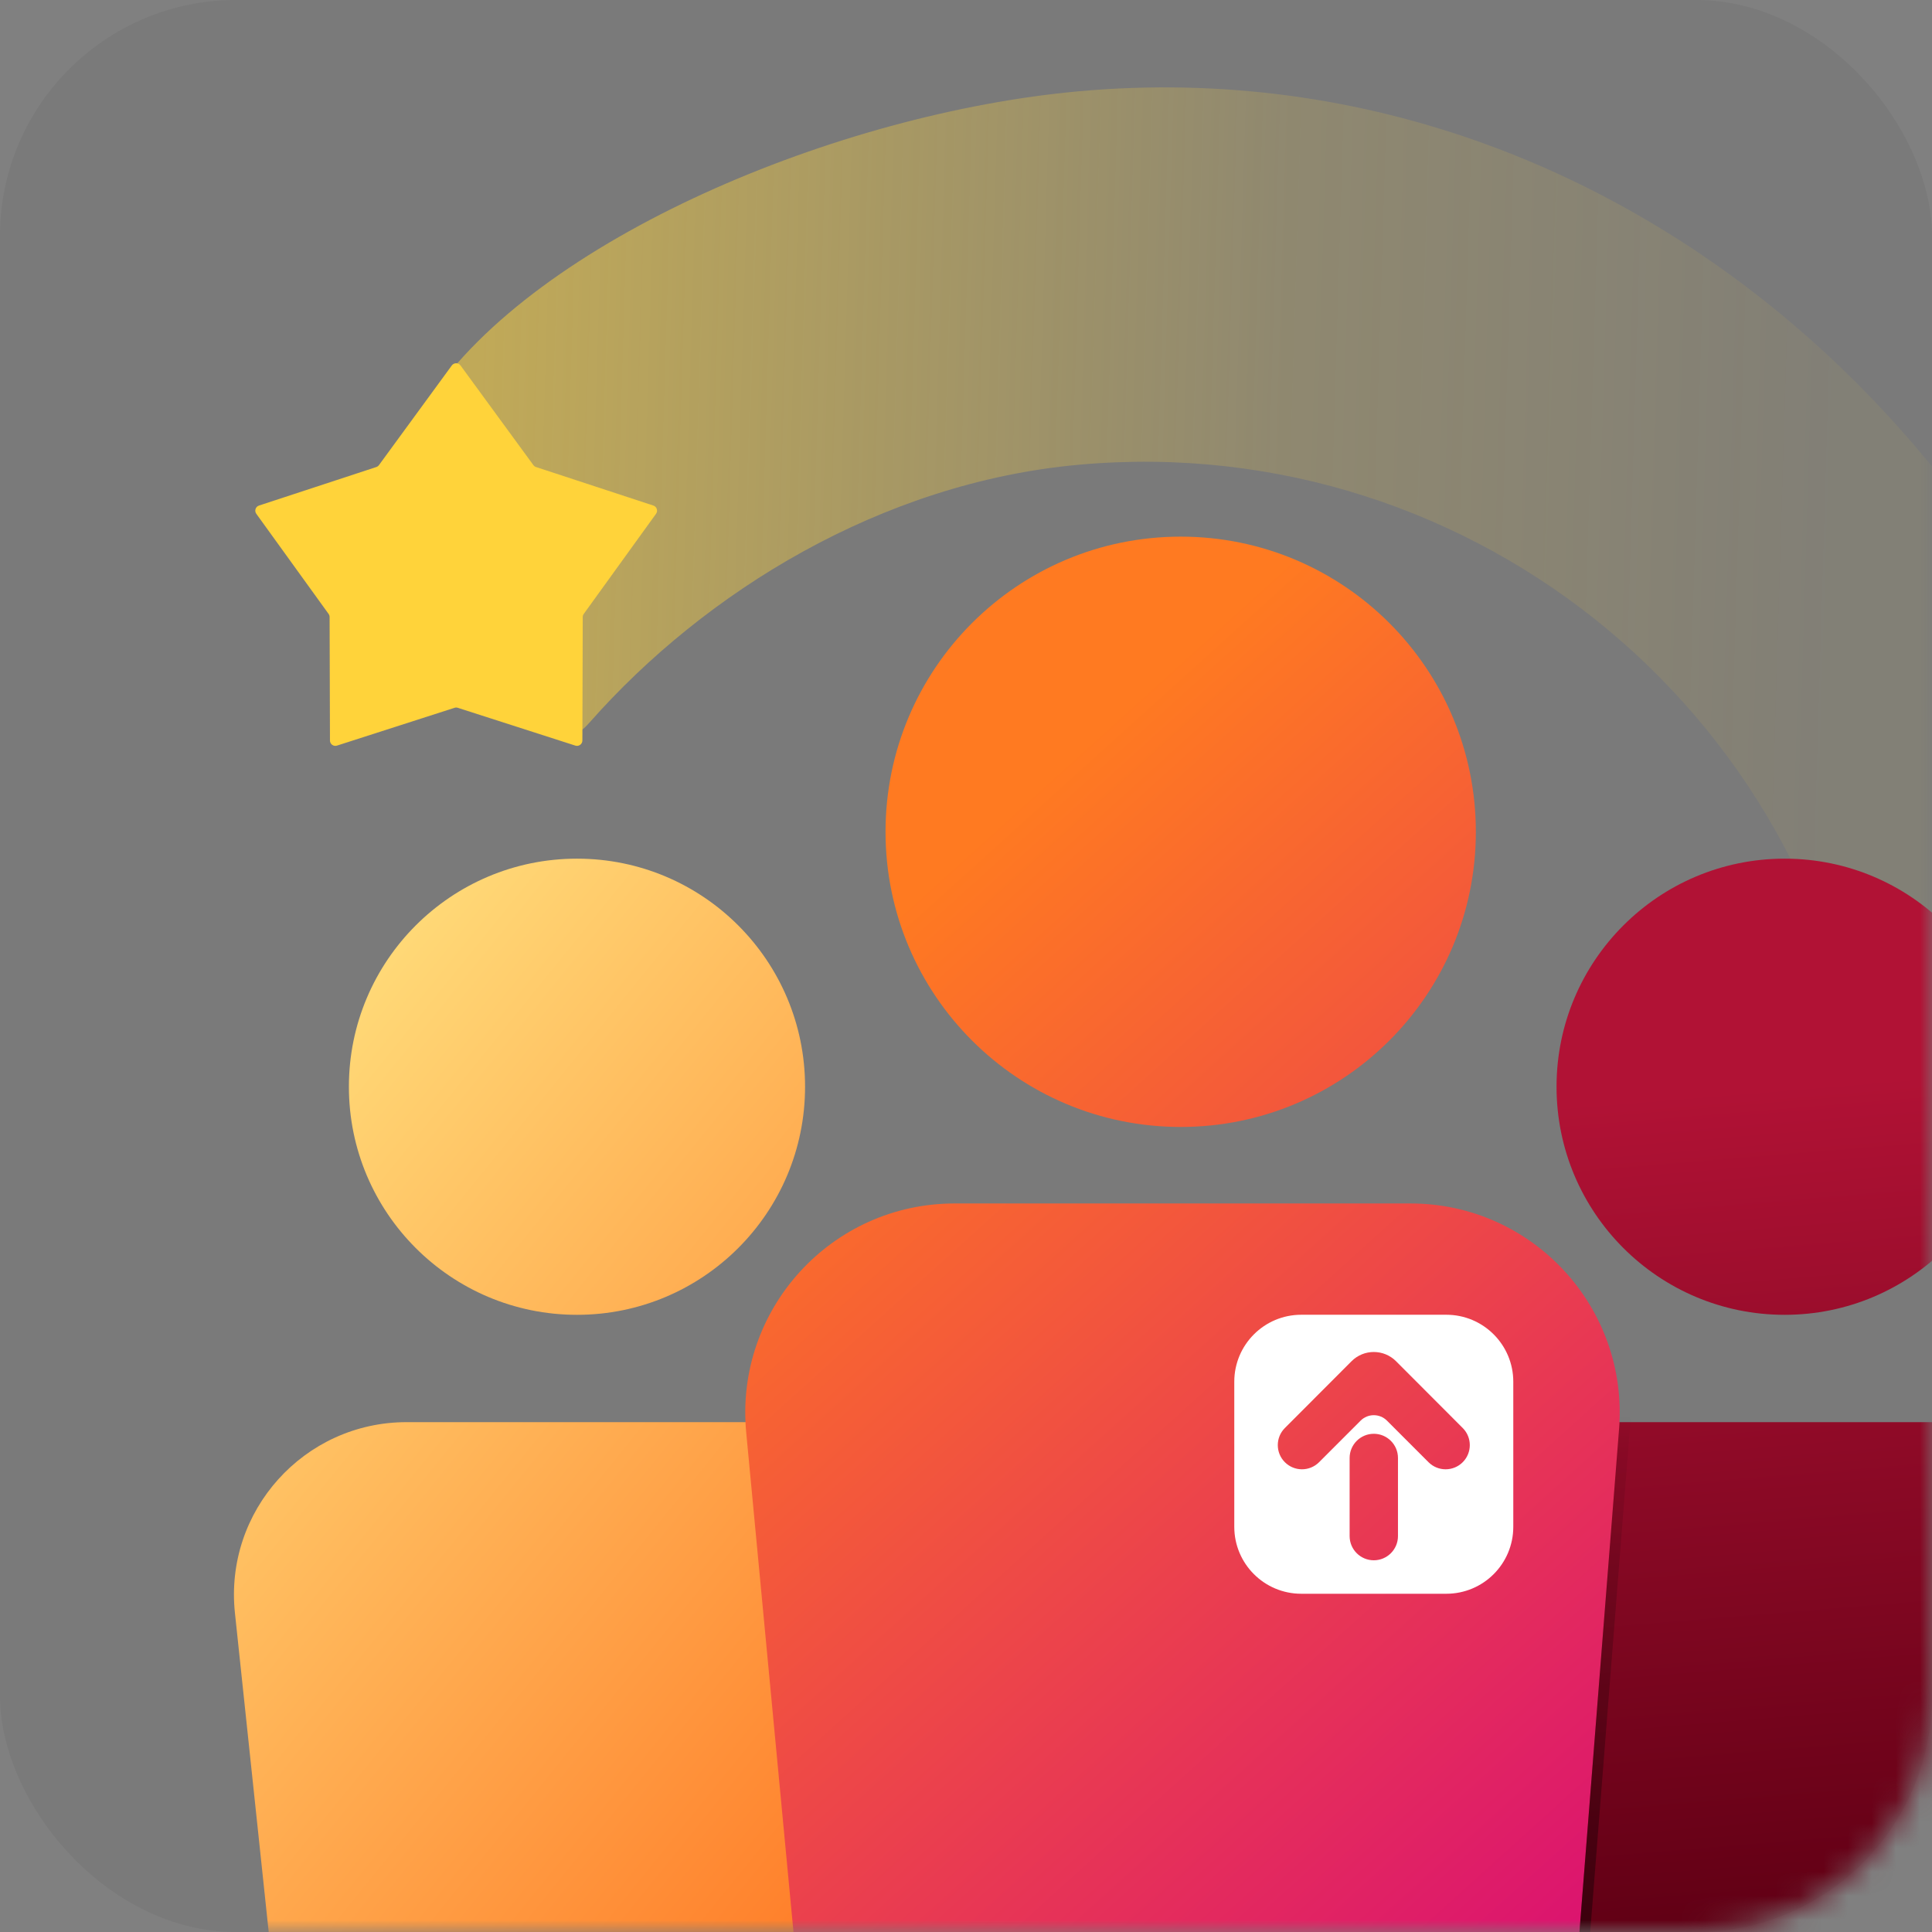 <svg width="80" height="80" viewBox="0 0 80 80" fill="none" xmlns="http://www.w3.org/2000/svg">
<rect x="0" y="0" width="80" height="80" fill="#808080" stroke="none"/>
<rect width="80" height="80" rx="9.778" fill="black" fill-opacity="0.05"/>
<mask id="mask0_27491_82317" style="mask-type:alpha" maskUnits="userSpaceOnUse" x="0" y="0" width="80" height="80">
<rect width="80" height="80" rx="9.778" fill="white"/>
</mask>
<g mask="url(#mask0_27491_82317)">
<path fill-rule="evenodd" clip-rule="evenodd" d="M44.67 19.244C36.484 19.985 29.179 24.526 24.437 29.89C24.091 30.282 23.882 30.446 23.326 30.446C22.927 30.73 22.656 28.038 22.215 28.224C19.927 29.189 19.894 27.325 17.909 25.571C15.151 23.132 14.517 23.953 16.955 21.195C17.764 20.28 17.102 17.56 17.77 16.558C22.215 9.891 34.705 4.682 44.67 3.78C68.505 1.623 88.374 21.382 90.531 45.217L77.252 46.418C75.758 29.917 61.171 17.751 44.67 19.244Z" fill="url(#paint0_linear_27491_82317)"/>
<path d="M83.342 44.999C83.342 50.215 79.114 54.444 73.898 54.444C68.681 54.444 64.453 50.215 64.453 44.999C64.453 39.783 68.681 35.555 73.898 35.555C79.114 35.555 83.342 39.783 83.342 44.999Z" fill="url(#paint1_linear_27491_82317)"/>
<path d="M88.898 58.888L85.134 94.444H58.792L54.453 58.888H88.898Z" fill="url(#paint2_linear_27491_82317)"/>
<path d="M14.447 44.999C14.447 50.215 18.676 54.444 23.892 54.444C29.108 54.444 33.336 50.215 33.336 44.999C33.336 39.783 29.108 35.555 23.892 35.555C18.676 35.555 14.447 39.783 14.447 44.999Z" fill="url(#paint3_linear_27491_82317)"/>
<path d="M9.728 66.789L12.655 94.444H38.998L42.358 66.904C42.878 62.643 39.553 58.888 35.261 58.888H16.837C12.591 58.888 9.281 62.567 9.728 66.789Z" fill="url(#paint4_linear_27491_82317)"/>
<path d="M67.042 59.178L64.277 94.278H34.208L30.899 59.316C30.417 54.23 34.418 49.833 39.527 49.833H58.405C63.458 49.833 67.439 54.14 67.042 59.178Z" fill="url(#paint5_linear_27491_82317)"/>
<path d="M61.112 34.443C61.112 41.193 55.64 46.665 48.89 46.665C42.14 46.665 36.668 41.193 36.668 34.443C36.668 27.693 42.14 22.221 48.89 22.221C55.64 22.221 61.112 27.693 61.112 34.443Z" fill="url(#paint6_linear_27491_82317)"/>
<mask id="mask1_27491_82317" style="mask-type:alpha" maskUnits="userSpaceOnUse" x="54" y="35" width="35" height="60">
<path d="M83.342 44.995C83.342 50.211 79.114 54.44 73.898 54.44C68.681 54.44 64.453 50.211 64.453 44.995C64.453 39.779 68.681 35.551 73.898 35.551C79.114 35.551 83.342 39.779 83.342 44.995Z" fill="url(#paint7_linear_27491_82317)"/>
<path d="M88.898 58.884L85.134 94.44H58.792L54.453 58.884H88.898Z" fill="url(#paint8_linear_27491_82317)"/>
</mask>
<g mask="url(#mask1_27491_82317)">
<path opacity="0.4" d="M64.277 94.494H64.482L64.498 94.289L67.264 59.19C67.671 54.023 63.588 49.605 58.405 49.605H39.527C34.287 49.605 30.184 54.115 30.677 59.332L33.987 94.293L34.006 94.494H34.208H64.277ZM48.89 46.882C55.763 46.882 61.334 41.31 61.334 34.437C61.334 27.564 55.763 21.993 48.89 21.993C42.017 21.993 36.445 27.564 36.445 34.437C36.445 41.31 42.017 46.882 48.89 46.882Z" stroke="url(#paint9_linear_27491_82317)" stroke-width="0.444"/>
</g>
<path fill-rule="evenodd" clip-rule="evenodd" d="M51.109 57.214C51.109 55.683 52.351 54.441 53.882 54.441H59.889C61.421 54.441 62.662 55.683 62.662 57.214V63.221C62.662 64.753 61.421 65.994 59.889 65.994H53.882C52.351 65.994 51.109 64.753 51.109 63.221V57.214ZM55.965 56.365L53.204 59.131C52.813 59.522 52.813 60.156 53.204 60.547C53.595 60.938 54.228 60.938 54.62 60.547L56.341 58.825C56.642 58.525 57.13 58.525 57.43 58.825L59.152 60.547C59.543 60.938 60.177 60.938 60.568 60.547C60.959 60.156 60.959 59.522 60.568 59.131L57.807 56.365C57.298 55.856 56.473 55.856 55.965 56.365ZM55.885 60.372C55.885 59.819 56.333 59.37 56.886 59.37C57.439 59.37 57.887 59.819 57.887 60.372V63.606C57.887 64.159 57.439 64.608 56.886 64.608C56.333 64.608 55.885 64.159 55.885 63.606V60.372Z" fill="white"/>
<path d="M18.709 15.132C18.798 15.011 18.98 15.011 19.068 15.132L22.086 19.259C22.113 19.297 22.152 19.325 22.196 19.339L27.054 20.934C27.197 20.981 27.253 21.153 27.165 21.275L24.172 25.421C24.145 25.458 24.13 25.504 24.13 25.55L24.115 30.663C24.114 30.813 23.968 30.92 23.824 30.874L18.957 29.309C18.913 29.294 18.865 29.294 18.821 29.309L13.954 30.874C13.81 30.92 13.664 30.813 13.663 30.663L13.648 25.55C13.648 25.504 13.633 25.458 13.606 25.421L10.613 21.275C10.525 21.153 10.581 20.981 10.724 20.934L15.582 19.339C15.626 19.325 15.664 19.297 15.692 19.259L18.709 15.132Z" fill="#FFD33A"/>
</g>
<defs>
<linearGradient id="paint0_linear_27491_82317" x1="19.57" y1="25.42" x2="75.548" y2="27.113" gradientUnits="userSpaceOnUse">
<stop stop-color="#FFD33A" stop-opacity="0.53"/>
<stop offset="0.596" stop-color="#FFD33A" stop-opacity="0.16"/>
<stop offset="1" stop-color="#FFD33A" stop-opacity="0.06"/>
</linearGradient>
<linearGradient id="paint1_linear_27491_82317" x1="66.675" y1="45.555" x2="69.453" y2="79.444" gradientUnits="userSpaceOnUse">
<stop stop-color="#B11235"/>
<stop offset="1" stop-color="#620015"/>
</linearGradient>
<linearGradient id="paint2_linear_27491_82317" x1="66.675" y1="45.555" x2="69.453" y2="79.444" gradientUnits="userSpaceOnUse">
<stop stop-color="#B11235"/>
<stop offset="1" stop-color="#620015"/>
</linearGradient>
<linearGradient id="paint3_linear_27491_82317" x1="7.78" y1="49.444" x2="44.647" y2="79.297" gradientUnits="userSpaceOnUse">
<stop stop-color="#FFD977"/>
<stop offset="1" stop-color="#FF6C1A"/>
</linearGradient>
<linearGradient id="paint4_linear_27491_82317" x1="7.78" y1="49.444" x2="44.647" y2="79.297" gradientUnits="userSpaceOnUse">
<stop stop-color="#FFD977"/>
<stop offset="1" stop-color="#FF6C1A"/>
</linearGradient>
<linearGradient id="paint5_linear_27491_82317" x1="37.778" y1="37.22" x2="76.487" y2="80.031" gradientUnits="userSpaceOnUse">
<stop stop-color="#FF7A21"/>
<stop offset="1" stop-color="#D6047B"/>
</linearGradient>
<linearGradient id="paint6_linear_27491_82317" x1="37.778" y1="37.22" x2="76.487" y2="80.031" gradientUnits="userSpaceOnUse">
<stop stop-color="#FF7A21"/>
<stop offset="1" stop-color="#D6047B"/>
</linearGradient>
<linearGradient id="paint7_linear_27491_82317" x1="66.675" y1="45.551" x2="69.453" y2="79.44" gradientUnits="userSpaceOnUse">
<stop stop-color="#B11235"/>
<stop offset="1" stop-color="#620015"/>
</linearGradient>
<linearGradient id="paint8_linear_27491_82317" x1="66.675" y1="45.551" x2="69.453" y2="79.44" gradientUnits="userSpaceOnUse">
<stop stop-color="#B11235"/>
<stop offset="1" stop-color="#620015"/>
</linearGradient>
<linearGradient id="paint9_linear_27491_82317" x1="66.667" y1="79.992" x2="63.889" y2="57.77" gradientUnits="userSpaceOnUse">
<stop/>
<stop offset="1" stop-opacity="0"/>
</linearGradient>
</defs>
</svg>
